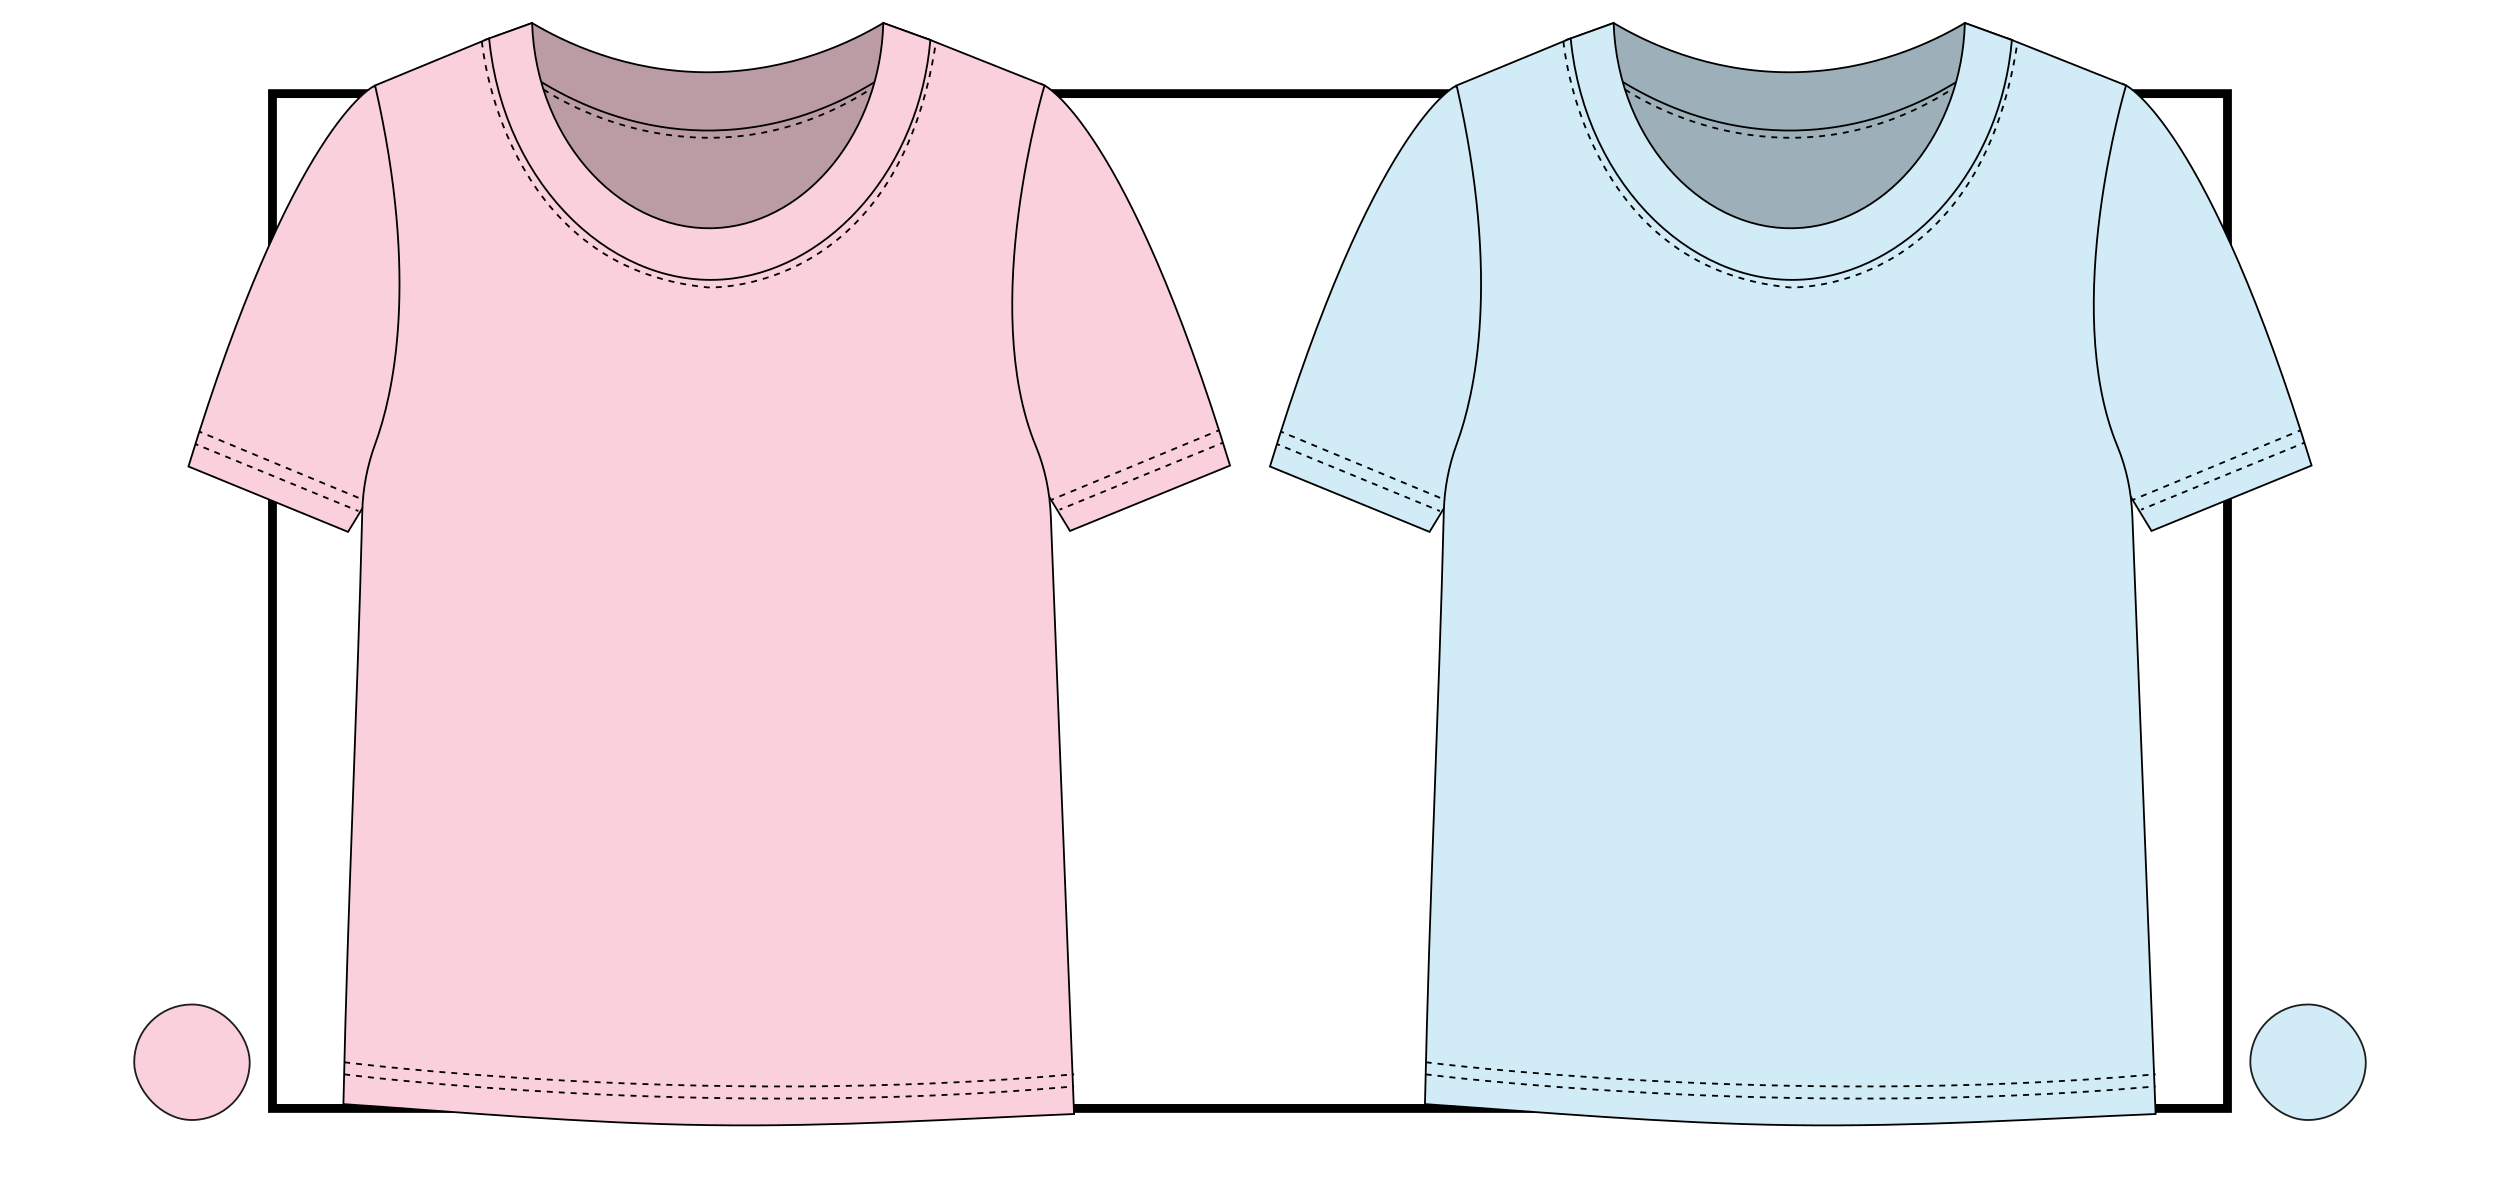<?xml version="1.0" encoding="UTF-8"?> <svg xmlns="http://www.w3.org/2000/svg" id="cabecera" viewBox="0 0 685.2 329.45"><rect x="74.68" y="25.66" width="535.83" height="278.14" fill="none" stroke="#000" stroke-miterlimit="10" stroke-width="2.42"></rect><g><rect x="36.78" y="275.31" width="31.66" height="31.66" rx="15.83" ry="15.83" fill="#fad0dc" stroke="#1d1d1b" stroke-miterlimit="10" stroke-width=".5"></rect><rect x="616.76" y="275.31" width="31.66" height="31.66" rx="15.83" ry="15.83" fill="#d1ebf7" stroke="#1d1d1b" stroke-miterlimit="10" stroke-width=".5"></rect></g><g><g><path d="M102.37,23.68s-22.24,10.82-50.72,104.18l43.74,17.92,18.37-30.16s15.82-85.83-11.39-91.94Z" fill="#fad0dc" stroke="#000" stroke-miterlimit="10" stroke-width=".5"></path><g><line x1="98.23" y1="140.07" x2="97.47" y2="139.76" fill="none" stroke="#000" stroke-miterlimit="10" stroke-width=".5"></line><line x1="95.99" y1="139.15" x2="55.08" y2="122.33" fill="none" stroke="#000" stroke-dasharray="1.61 1.61" stroke-miterlimit="10" stroke-width=".5"></line><line x1="54.34" y1="122.03" x2="53.58" y2="121.72" fill="none" stroke="#000" stroke-miterlimit="10" stroke-width=".5"></line></g><g><line x1="100.56" y1="137.4" x2="99.81" y2="137.09" fill="none" stroke="#000" stroke-miterlimit="10" stroke-width=".5"></line><line x1="98.27" y1="136.45" x2="56.18" y2="118.95" fill="none" stroke="#000" stroke-dasharray="1.66 1.66" stroke-miterlimit="10" stroke-width=".5"></line><line x1="55.42" y1="118.63" x2="54.66" y2="118.31" fill="none" stroke="#000" stroke-miterlimit="10" stroke-width=".5"></line></g><polygon points="142.36 14.6 197.73 27.04 247.89 14.6 231.3 55.3 197.73 69.32 163.39 59.6 142.36 14.6" fill="#bb9ca5" stroke="#000" stroke-miterlimit="10" stroke-width=".5"></polygon><path d="M145.83,6.31c8.45,5.02,25.79,13.66,48.81,13.49,22.27-.17,39.05-8.49,47.46-13.49,4.3,1.56,8.6,3.11,12.89,4.67-7.08,6.5-26.92,22.91-55.92,24.65-35.19,2.12-59.71-18.82-66.1-24.65,4.28-1.56,8.57-3.11,12.85-4.67Z" fill="#bb9ca5" stroke="#000" stroke-miterlimit="10" stroke-width=".5"></path><path d="M286.28,23.42s22.36,10.82,50.85,104.18l-43.87,17.92-18.37-30.16s-15.82-85.83,11.39-91.94Z" fill="#fad0dc" stroke="#000" stroke-miterlimit="10" stroke-width=".5"></path><path d="M102.81,23.42l31.25-12.89s62.51,138.38,119.81,0l32.41,12.89s-18.22,60.57-2.37,98.88c2.52,6.1,3.84,12.63,4.1,19.22l6.37,163.81c-32.29,1.32-65.1,3.54-100.13,3.05-34.4-.48-68.4-3.61-100.13-5.76,1.27-58.29,3.76-105.47,5.17-162.4.16-6.36,1.38-12.64,3.57-18.61,4.87-13.26,12.15-44.88-.06-98.19Z" fill="#fad0dc" stroke="#000" stroke-miterlimit="10" stroke-width=".5"></path><path d="M134.06,10.53l11.77-4.22c1.15,33.34,25.66,58.44,51.88,56.11,23.69-2.11,43.52-26.14,44.39-56.11,3.92,1.41,8.97,3.26,12.89,4.67-2.98,34.97-26.99,61.82-54.18,65.35-31.57,4.09-62.79-24.65-66.75-65.8Z" fill="#fad0dc" stroke="#000" stroke-miterlimit="10" stroke-width=".5"></path><g><line x1="290.42" y1="139.69" x2="291.17" y2="139.38" fill="none" stroke="#000" stroke-miterlimit="10" stroke-width=".5"></line><line x1="292.67" y1="138.77" x2="333.69" y2="121.95" fill="none" stroke="#000" stroke-dasharray="1.61 1.61" stroke-miterlimit="10" stroke-width=".5"></line><line x1="334.43" y1="121.64" x2="335.19" y2="121.33" fill="none" stroke="#000" stroke-miterlimit="10" stroke-width=".5"></line></g><g><line x1="288.09" y1="137.02" x2="288.84" y2="136.71" fill="none" stroke="#000" stroke-miterlimit="10" stroke-width=".5"></line><line x1="290.38" y1="136.07" x2="332.59" y2="118.56" fill="none" stroke="#000" stroke-dasharray="1.66 1.66" stroke-miterlimit="10" stroke-width=".5"></line><line x1="333.36" y1="118.25" x2="334.11" y2="117.93" fill="none" stroke="#000" stroke-miterlimit="10" stroke-width=".5"></line></g><path d="M94.32,294.46s96.45,12.4,200.07,3.31" fill="none" stroke="#000" stroke-dasharray="1.64" stroke-miterlimit="10" stroke-width=".5"></path><path d="M94.32,291.14s96.45,12.4,200.07,3.31" fill="none" stroke="#000" stroke-dasharray="1.64" stroke-miterlimit="10" stroke-width=".5"></path><path d="M148.94,24.5s42.53,29.84,89.57,0" fill="none" stroke="#000" stroke-dasharray="1.64" stroke-miterlimit="10" stroke-width=".5"></path><path d="M132.07,11.36s5.32,61.99,61.92,67.41c0,0,51.96,2.49,62.53-67.18" fill="none" stroke="#000" stroke-dasharray="1.64" stroke-miterlimit="10" stroke-width=".5"></path></g><g><path d="M398.79,23.68s-22.24,10.82-50.72,104.18l43.74,17.92,18.37-30.16s15.82-85.83-11.39-91.94Z" fill="#d1ebf7" stroke="#000" stroke-miterlimit="10" stroke-width=".5"></path><g><line x1="394.66" y1="140.07" x2="393.9" y2="139.76" fill="none" stroke="#000" stroke-miterlimit="10" stroke-width=".5"></line><line x1="392.41" y1="139.15" x2="351.51" y2="122.33" fill="none" stroke="#000" stroke-dasharray="1.61 1.61" stroke-miterlimit="10" stroke-width=".5"></line><line x1="350.77" y1="122.03" x2="350.01" y2="121.72" fill="none" stroke="#000" stroke-miterlimit="10" stroke-width=".5"></line></g><g><line x1="396.99" y1="137.4" x2="396.23" y2="137.09" fill="none" stroke="#000" stroke-miterlimit="10" stroke-width=".5"></line><line x1="394.7" y1="136.45" x2="352.61" y2="118.95" fill="none" stroke="#000" stroke-dasharray="1.66 1.66" stroke-miterlimit="10" stroke-width=".5"></line><line x1="351.85" y1="118.63" x2="351.09" y2="118.31" fill="none" stroke="#000" stroke-miterlimit="10" stroke-width=".5"></line></g><polygon points="438.79 14.6 494.16 27.04 544.32 14.6 527.73 55.3 494.16 69.32 459.82 59.6 438.79 14.6" fill="#9db0b9" stroke="#000" stroke-miterlimit="10" stroke-width=".5"></polygon><path d="M442.26,6.31c8.45,5.02,25.79,13.66,48.81,13.49,22.27-.17,39.05-8.49,47.46-13.49,4.3,1.56,8.6,3.11,12.89,4.67-7.08,6.5-26.92,22.91-55.92,24.65-35.19,2.12-59.71-18.82-66.1-24.65,4.28-1.56,8.57-3.11,12.85-4.67Z" fill="#9db0b9" stroke="#000" stroke-miterlimit="10" stroke-width=".5"></path><path d="M582.71,23.42s22.36,10.82,50.85,104.18l-43.87,17.92-18.37-30.16s-15.82-85.83,11.39-91.94Z" fill="#d1ebf7" stroke="#000" stroke-miterlimit="10" stroke-width=".5"></path><path d="M399.24,23.42l31.25-12.89s62.51,138.38,119.81,0l32.41,12.89s-18.22,60.57-2.37,98.88c2.52,6.1,3.84,12.63,4.1,19.22l6.37,163.81c-32.29,1.32-65.1,3.54-100.13,3.05-34.4-.48-68.4-3.61-100.13-5.76,1.27-58.29,3.76-105.47,5.17-162.4.16-6.36,1.38-12.64,3.57-18.61,4.87-13.26,12.15-44.88-.06-98.19Z" fill="#d1ebf7" stroke="#000" stroke-miterlimit="10" stroke-width=".5"></path><path d="M430.49,10.53l11.77-4.22c1.15,33.34,25.66,58.44,51.88,56.11,23.69-2.11,43.52-26.14,44.39-56.11,3.92,1.41,8.97,3.26,12.89,4.67-2.98,34.97-26.99,61.82-54.18,65.35-31.57,4.09-62.79-24.65-66.75-65.8Z" fill="#d1ebf7" stroke="#000" stroke-miterlimit="10" stroke-width=".5"></path><g><line x1="586.84" y1="139.69" x2="587.6" y2="139.38" fill="none" stroke="#000" stroke-miterlimit="10" stroke-width=".5"></line><line x1="589.09" y1="138.77" x2="630.12" y2="121.95" fill="none" stroke="#000" stroke-dasharray="1.61 1.61" stroke-miterlimit="10" stroke-width=".5"></line><line x1="630.86" y1="121.64" x2="631.62" y2="121.33" fill="none" stroke="#000" stroke-miterlimit="10" stroke-width=".5"></line></g><g><line x1="584.51" y1="137.02" x2="585.27" y2="136.71" fill="none" stroke="#000" stroke-miterlimit="10" stroke-width=".5"></line><line x1="586.81" y1="136.07" x2="629.02" y2="118.56" fill="none" stroke="#000" stroke-dasharray="1.66 1.66" stroke-miterlimit="10" stroke-width=".5"></line><line x1="629.78" y1="118.25" x2="630.54" y2="117.93" fill="none" stroke="#000" stroke-miterlimit="10" stroke-width=".5"></line></g><path d="M390.74,294.46s96.45,12.4,200.07,3.31" fill="none" stroke="#000" stroke-dasharray="1.64" stroke-miterlimit="10" stroke-width=".5"></path><path d="M390.74,291.14s96.45,12.4,200.07,3.31" fill="none" stroke="#000" stroke-dasharray="1.64" stroke-miterlimit="10" stroke-width=".5"></path><path d="M445.36,24.5s42.53,29.84,89.57,0" fill="none" stroke="#000" stroke-dasharray="1.64" stroke-miterlimit="10" stroke-width=".5"></path><path d="M428.5,11.36s5.32,61.99,61.92,67.41c0,0,51.96,2.49,62.53-67.18" fill="none" stroke="#000" stroke-dasharray="1.64" stroke-miterlimit="10" stroke-width=".5"></path></g></g></svg> 